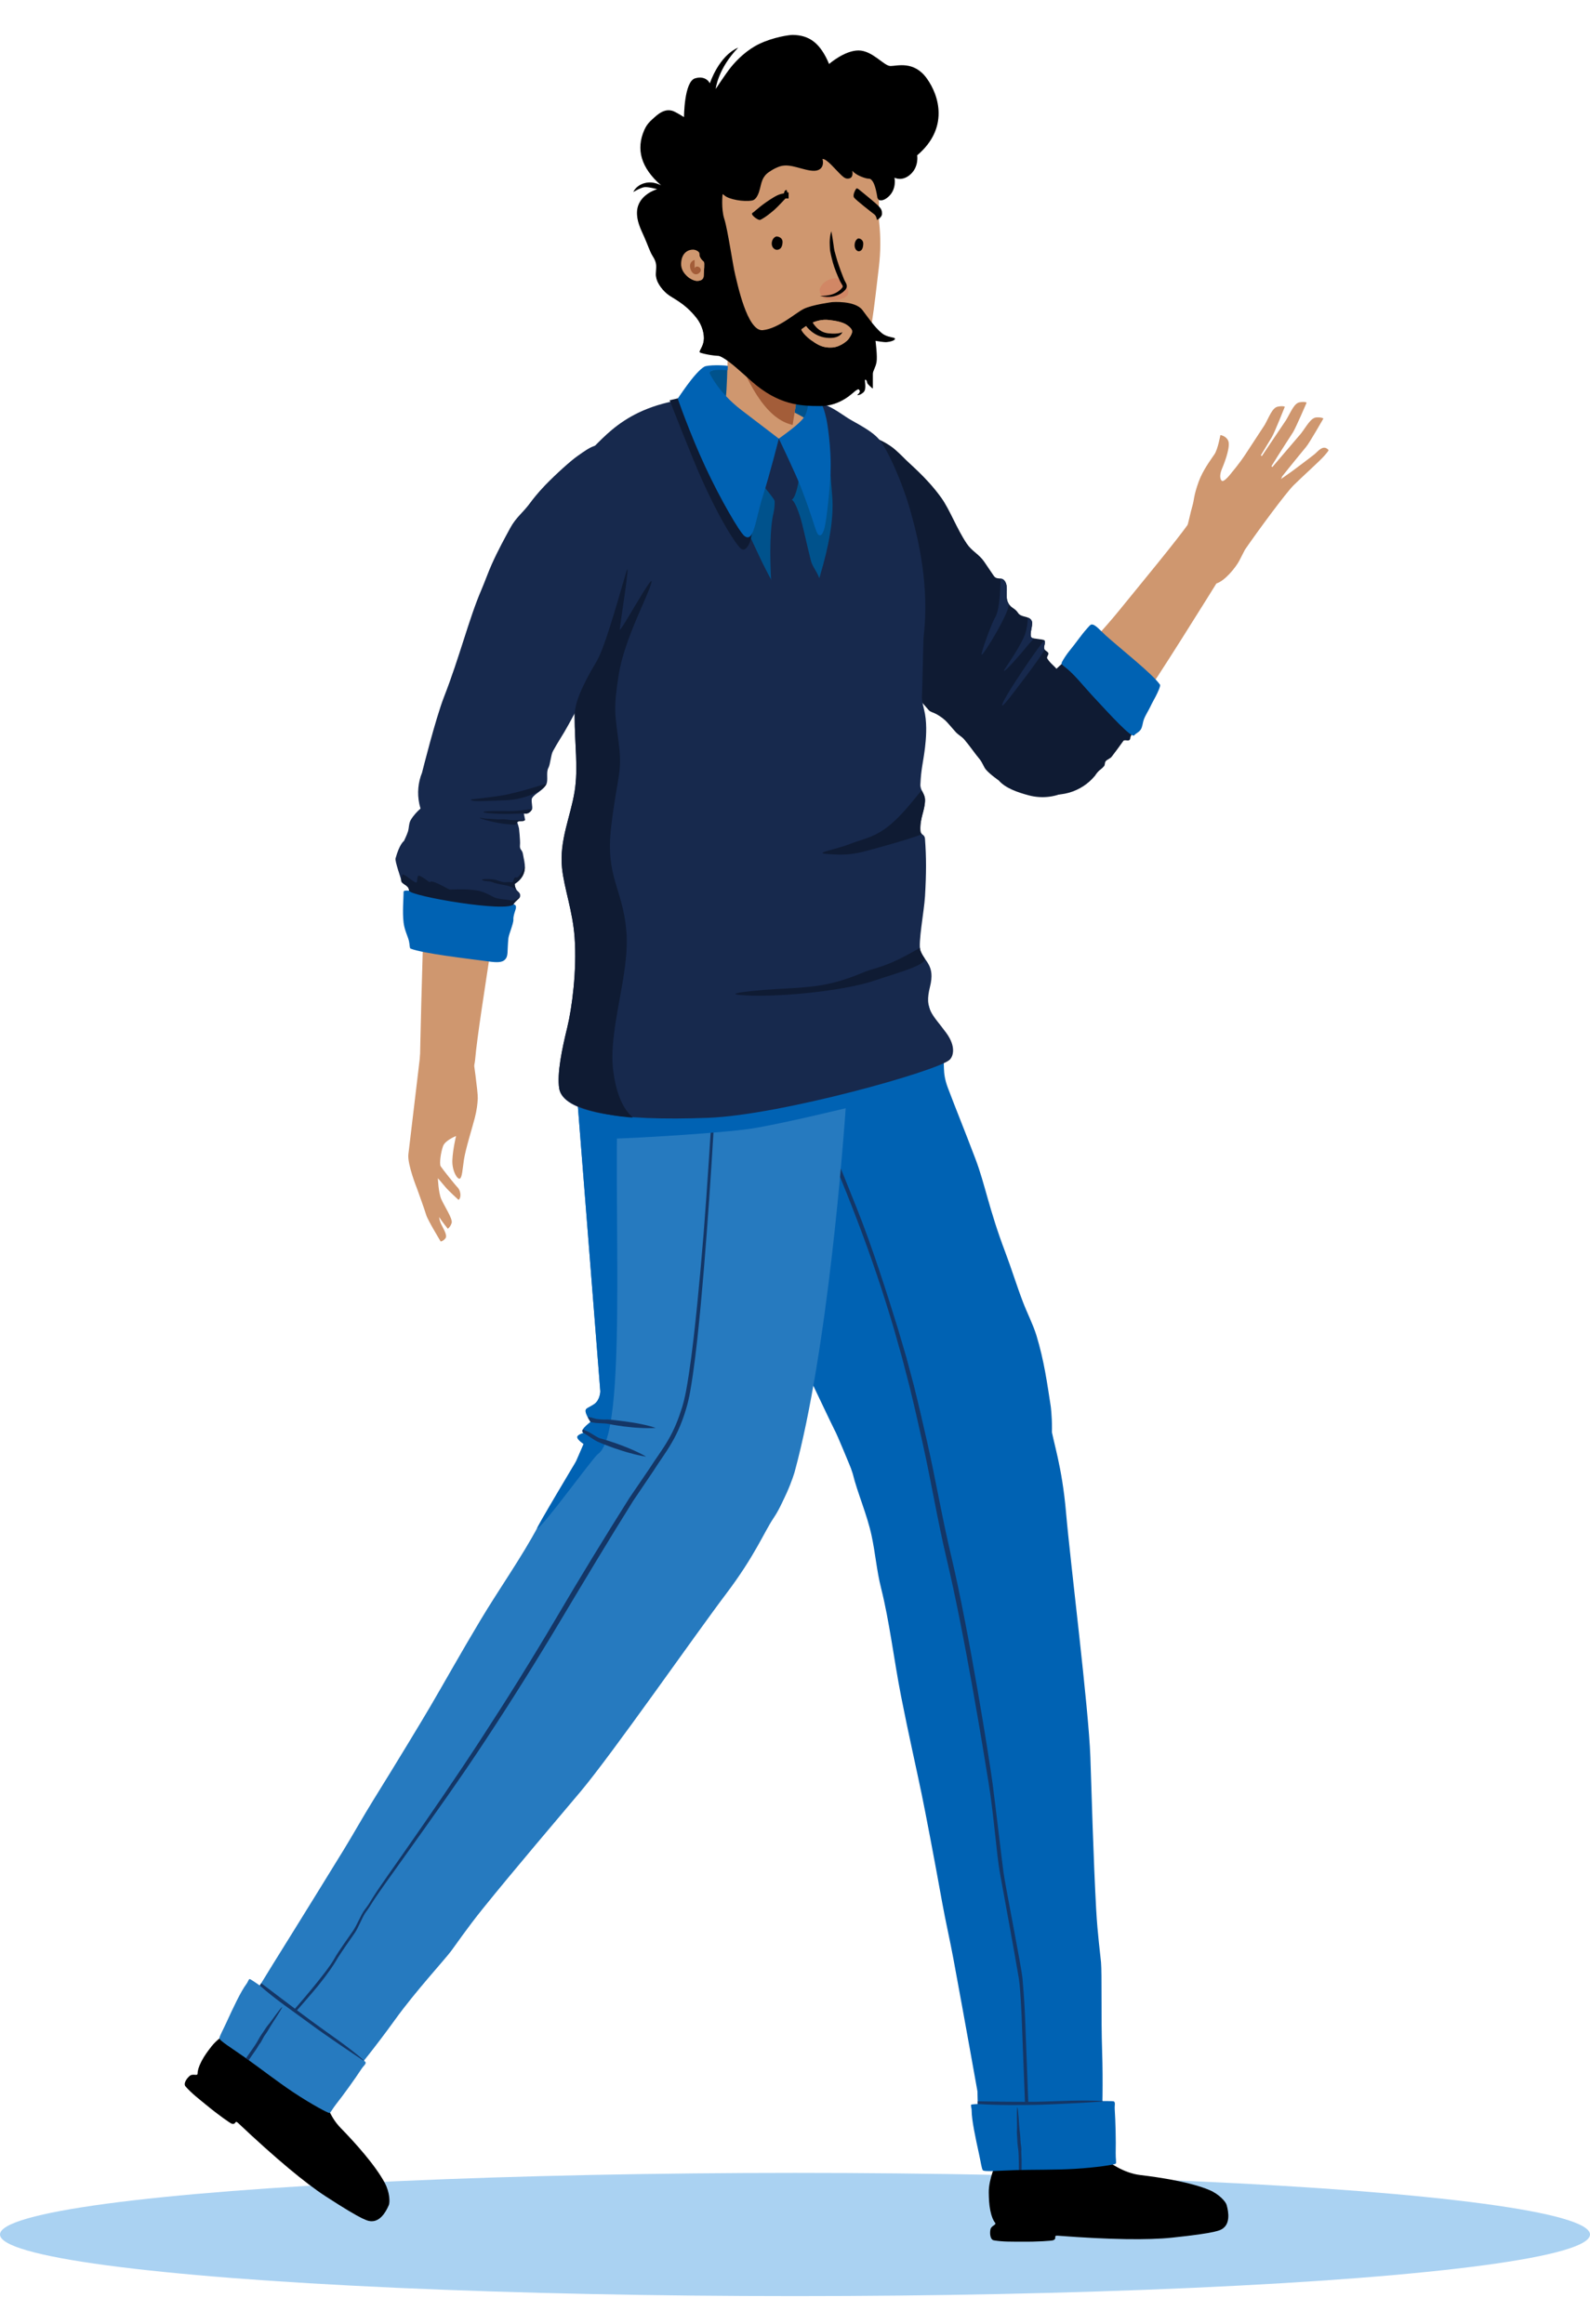 <svg width="284" height="415" viewBox="0 0 284 415" fill="none" xmlns="http://www.w3.org/2000/svg">
<ellipse cx="142" cy="399" rx="142" ry="11" fill="#AAD2F2"/>
<path fill-rule="evenodd" clip-rule="evenodd" d="M180.945 251.103L180.933 251.11C180.303 249.944 179.48 248.857 178.444 247.914C173.497 243.414 165.835 243.768 161.331 248.705C157.372 253.045 157.174 259.478 160.54 264.028L160.537 264.03C163.368 267.947 160.23 288.462 161.937 300.358C166.351 331.143 170.559 323.549 181.458 387.09C181.724 389.846 181.806 390.545 181.825 390.701C181.827 390.71 181.828 390.718 181.829 390.728C181.83 390.738 181.831 390.743 181.831 390.743L181.832 390.743C181.957 391.601 182.329 392.433 182.954 393.126C184.636 394.992 187.516 395.144 189.385 393.464C190.44 392.515 190.947 391.186 190.885 389.872V389.872C190.885 389.872 191.23 272.489 181.291 251.794C181.285 251.783 181.279 251.772 181.274 251.761C181.164 251.535 181.056 251.305 180.945 251.103" fill="#CF976F"/>
<path fill-rule="evenodd" clip-rule="evenodd" d="M203.665 388.381C207.389 388.822 212.711 389.663 216.028 391.065C217.78 391.805 218.941 393.159 219.084 393.694C219.188 394.087 219.993 396.661 218.545 397.832C218.031 398.248 217.461 398.709 209.292 399.567C205.139 400.004 198.255 399.93 188.941 399.214C188.029 399.144 188.932 399.711 188.098 400.034C187.886 400.117 185.432 400.317 182.316 400.283C180.814 400.267 179.186 400.324 177.527 400.045C176.819 399.926 176.767 398.691 176.921 398.047C177.075 397.404 178.039 397.28 177.74 396.912C177.441 396.543 177.13 395.889 176.896 394.77C176.663 393.651 176.628 392.583 176.611 391.518C176.572 389.114 177.954 386.114 177.954 386.114C177.954 386.114 181.704 385.743 186.162 384.414C188.489 383.721 191.167 382.303 193.266 381.534C193.266 381.534 197.973 387.706 203.665 388.381Z" fill="black"/>
<path fill-rule="evenodd" clip-rule="evenodd" d="M152.315 263.152C153.156 266.602 154.86 270.379 155.679 274.209C156.375 277.466 156.588 280.446 157.367 283.542C158.892 289.606 159.685 296.467 160.95 302.911C162.261 309.589 163.686 315.808 164.633 320.413C165.295 323.631 166.764 331.252 168.299 339.774C168.894 343.08 169.676 346.439 170.296 349.792C172.572 362.099 174.584 373.416 174.584 373.416L174.759 380.21C174.759 380.21 190.479 379.248 192.23 379.172C193.979 379.095 195.766 378.547 196.856 377.708C196.856 377.708 197.051 372.039 196.856 366.183C196.66 360.327 196.836 352.412 196.66 350.39C196.546 349.074 196.046 345.491 195.794 340.957C195.299 332.047 194.958 319.526 194.757 313.733C194.453 304.992 191.194 279.141 190.419 270.156C189.681 261.61 188.094 257.505 187.648 254.424C187.202 251.342 185.936 248.364 183.894 245.724C177.576 237.552 167.028 235.752 158.847 242.058C152.267 247.13 149.661 255.734 152.315 263.152Z" fill="#0062B3"/>
<path fill-rule="evenodd" clip-rule="evenodd" d="M173.55 375.785C174.899 375.53 198.58 375.017 198.932 375.221C199.282 375.424 199.056 375.87 199.11 376.676C199.246 378.68 199.337 382.266 199.282 384.44C199.256 385.451 199.445 386.248 199.282 386.362C199.039 386.532 195.862 387.046 191.918 387.281C188.545 387.482 184.611 387.41 181.477 387.502C178.381 387.593 175.737 387.858 175.527 387.502C175.324 387.159 175.157 385.924 174.829 384.44C174.273 381.914 173.55 378.558 173.55 376.856C173.55 376.358 173.298 375.833 173.55 375.785Z" fill="#0062B3"/>
<path fill-rule="evenodd" clip-rule="evenodd" d="M185.894 375.827C182.075 375.92 178.454 375.938 174.626 375.699C174.626 375.542 174.626 375.213 174.626 375.213C174.626 375.213 182.792 375.375 185.831 375.281C189.616 375.19 193.144 374.949 196.939 375.172C196.946 375.173 197.125 375.246 196.637 375.281C194.678 375.422 188.952 375.731 185.894 375.827Z" fill="#143666"/>
<path fill-rule="evenodd" clip-rule="evenodd" d="M181.905 384.075C181.826 383.426 181.72 382.874 181.71 382.224C181.696 381.574 181.586 380.837 181.642 380.186C181.698 379.534 181.53 376.874 181.71 376.221C181.912 376.868 182.022 379.537 182.1 380.186C182.179 380.835 182.26 381.488 182.27 382.138C182.281 382.788 182.481 383.423 182.425 384.075C182.404 384.311 182.449 384.554 182.475 385.62C182.486 386.04 182.475 387.481 182.475 387.481L181.982 387.481C181.982 387.481 181.984 384.724 181.905 384.075Z" fill="#143666"/>
<path fill-rule="evenodd" clip-rule="evenodd" d="M149.959 147.754C149.265 145.258 147.793 142.931 145.57 141.184C140.166 136.935 132.456 137.717 128.35 142.928C126.305 145.525 125.541 148.731 125.955 151.82C125.763 157.279 125.44 167.579 125.21 173.459C124.813 183.616 123.84 191.714 128.7 200.631C133.558 209.549 157.443 255.131 159.357 260.843L159.361 260.842C159.608 261.581 159.927 262.309 160.329 263.012C163.64 268.817 171.036 270.845 176.847 267.539C181.441 264.926 183.657 259.764 182.754 254.848L182.766 254.846C175.578 215.451 168.906 192.986 149.959 147.754" fill="#CF976F"/>
<path fill-rule="evenodd" clip-rule="evenodd" d="M124.757 140.034C122.511 142.798 121.293 146.58 121.144 149.905C121.142 149.918 121.136 149.932 121.136 149.945C120.872 156.802 119.47 166.922 119.186 173.946C118.775 184.102 116.723 190.601 123.554 203.18C130.386 215.759 148.715 254.809 149.069 255.357C149.422 255.904 151.898 261.947 151.898 261.947L153.655 265.653L153.698 265.636C157.928 273.842 167.685 277.855 176.621 274.666C180.889 273.144 185.012 268.677 186.657 263.642C188.621 257.632 187.67 251.055 187.668 251.049C187.039 246.974 186.497 242.995 185.141 238.515C184.547 236.552 183.5 234.543 182.702 232.456C181.586 229.54 180.664 226.514 179.568 223.621C176.621 215.847 175.952 211.476 174.248 206.985C172.138 201.422 170.798 198.205 169.304 194.245C168.158 191.205 168.92 190.044 168.277 188.308C167.443 186.058 165.918 178.449 163.826 173.255C159.878 163.453 154.55 150.577 151.082 142.801C148.527 137.071 141.508 133.325 136.026 133.979C130.544 134.633 127.695 136.42 124.757 140.034Z" fill="#0062B3"/>
<path fill-rule="evenodd" clip-rule="evenodd" d="M183.67 375.442L183.076 375.442C183.076 375.442 182.512 360.605 182.472 359.834C182.308 356.69 182.175 354.458 181.984 353.3C181.3 349.16 179.157 337.484 178.59 334.373C178.023 331.263 177.531 324.259 176.588 318.397C175.645 312.536 172.262 291.642 169.037 278.166C167.447 271.422 166.302 264.423 164.791 257.66C164.043 254.272 163.272 250.905 162.451 247.547L161.146 242.527L159.739 237.533C157.789 230.895 155.573 224.333 153.099 217.868C150.642 211.397 147.968 205.002 144.937 198.771C146.804 202.338 144.529 195.084 146.146 198.771C147.314 201.433 152.009 213.207 153.099 215.901C155.667 222.341 158.368 230.702 160.406 237.333L161.876 242.325L163.218 247.353C164.054 250.72 164.842 254.103 165.602 257.477C167.139 264.23 168.309 271.22 169.926 277.955C173.111 291.437 176.746 314.322 177.282 318.397C177.819 322.472 178.908 331.872 179.249 334.373C179.59 336.875 182.437 351.153 182.635 353.3C182.725 354.275 182.952 356.954 183.076 359.834C183.201 362.714 183.67 375.442 183.67 375.442Z" fill="#143666"/>
<path fill-rule="evenodd" clip-rule="evenodd" d="M135.41 264.128L135.397 264.125C135.71 262.838 135.826 261.48 135.689 260.087C135.028 253.438 129.097 248.582 122.441 249.242C116.591 249.821 112.133 254.469 111.586 260.1L111.582 260.099C111.061 264.902 94.982 278.051 88.278 288.032C70.929 313.859 79.145 311.027 44.665 365.53C43.016 367.755 42.608 368.329 42.518 368.458C42.513 368.465 42.508 368.472 42.503 368.48C42.497 368.488 42.494 368.493 42.494 368.493L42.495 368.494C42.013 369.215 41.731 370.081 41.731 371.014C41.731 373.525 43.77 375.562 46.285 375.562C47.704 375.562 48.971 374.913 49.807 373.896V373.896C49.807 373.896 128.722 286.893 135.204 264.873C135.208 264.861 135.21 264.848 135.214 264.837C135.284 264.596 135.357 264.353 135.41 264.128" fill="#CF976F"/>
<path fill-rule="evenodd" clip-rule="evenodd" d="M60.812 379.934C63.428 382.617 67.034 386.615 68.729 389.789C69.624 391.465 69.673 393.247 69.446 393.753C69.28 394.123 68.283 396.63 66.419 396.63C65.759 396.63 65.025 396.63 58.135 392.164C54.633 389.894 49.33 385.51 42.542 379.1C41.878 378.473 42.222 379.481 41.37 379.208C41.153 379.139 39.12 377.753 36.72 375.769C35.563 374.812 34.262 373.833 33.148 372.574C32.673 372.037 33.411 371.044 33.936 370.641C34.461 370.237 35.288 370.747 35.288 370.273C35.288 369.798 35.459 369.095 35.983 368.078C36.506 367.062 37.152 366.21 37.81 365.372C39.295 363.479 42.26 362.016 42.26 362.016C42.26 362.016 45.408 364.084 49.71 365.853C51.955 366.776 54.93 367.357 57.046 368.078C57.046 368.078 56.814 375.833 60.812 379.934Z" fill="black"/>
<path fill-rule="evenodd" clip-rule="evenodd" d="M106.061 253.953C104.373 257.079 103.108 261.024 101.15 264.417C99.486 267.303 97.646 269.66 96.15 272.481C93.22 278.007 89.212 283.635 85.834 289.269C82.334 295.108 79.225 300.681 76.843 304.736C75.178 307.57 71.162 314.215 66.593 321.574C64.82 324.428 63.15 327.447 61.364 330.353C54.808 341.02 48.72 350.774 48.72 350.774L44.544 357.566C44.544 357.566 56.624 365.729 57.976 366.841C59.328 367.953 62.334 369.466 63.706 369.57C63.706 369.57 66.976 365.621 70.573 360.628C74.17 355.634 79.332 350.033 80.555 348.413C81.353 347.358 83.382 344.361 86.233 340.823C91.836 333.871 99.973 324.339 103.706 319.899C109.338 313.2 124.239 291.812 129.684 284.617C134.862 277.773 136.434 273.662 138.167 271.074C139.9 268.486 140.955 265.427 141.206 262.101C141.987 251.806 135.355 243.421 125.05 242.641C116.761 242.014 109.059 246.667 106.061 253.953Z" fill="#267ABF"/>
<path fill-rule="evenodd" clip-rule="evenodd" d="M44.667 353.397C45.899 354.004 65.12 367.825 65.278 368.199C65.435 368.572 64.986 368.792 64.543 369.469C63.444 371.15 61.355 374.069 60.001 375.772C59.371 376.564 59.041 377.314 58.843 377.307C58.547 377.297 55.7 375.798 52.408 373.616C49.593 371.75 46.495 369.328 43.936 367.518C41.409 365.73 39.137 364.354 39.184 363.942C39.229 363.547 39.839 362.46 40.473 361.078C41.55 358.726 42.996 355.611 44.022 354.252C44.321 353.855 44.437 353.284 44.667 353.397Z" fill="#267ABF"/>
<path fill-rule="evenodd" clip-rule="evenodd" d="M55.371 361.365C52.304 359.091 49.267 357.086 46.398 354.544C46.494 354.42 46.652 354.125 46.652 354.125C46.652 354.125 53.205 359.103 55.658 360.897C58.697 363.152 62.144 365.394 64.996 367.903C65.001 367.907 65.097 368.075 64.691 367.803C63.06 366.71 58.438 363.639 55.371 361.365Z" fill="#143666"/>
<path fill-rule="evenodd" clip-rule="evenodd" d="M45.859 364.723C46.187 364.157 46.435 363.653 46.818 363.127C47.2 362.6 47.555 361.945 47.992 361.459C48.43 360.972 49.899 358.747 50.437 358.333C50.209 358.971 48.687 361.169 48.359 361.735C48.03 362.3 47.702 362.87 47.317 363.395C46.935 363.921 46.741 364.568 46.303 365.055C46.215 365.152 46.051 365.53 45.679 366.046C45.308 366.563 44.423 367.879 44.423 367.879L43.936 367.518C43.936 367.518 45.531 365.288 45.859 364.723Z" fill="#143666"/>
<path fill-rule="evenodd" clip-rule="evenodd" d="M149.562 153.15C149.944 150.589 149.547 147.864 148.228 145.366C145.022 139.289 137.661 136.872 131.787 139.966C128.861 141.507 126.856 144.126 125.977 147.116C123.578 152.026 119.087 161.304 116.482 166.582C111.982 175.699 107.795 182.702 108.601 192.822C109.407 202.942 112.66 254.284 112.082 260.279L112.086 260.28C112.01 261.055 112.006 261.85 112.086 262.656C112.746 269.304 118.677 274.16 125.332 273.5C130.594 272.979 134.72 269.163 135.898 264.305L135.91 264.308C145.39 225.4 148.446 202.167 149.562 153.15" fill="#CF976F"/>
<path fill-rule="evenodd" clip-rule="evenodd" d="M129.684 135.863C126.509 137.529 123.852 140.436 122.362 143.412C122.355 143.424 122.344 143.434 122.338 143.446C119.304 149.603 113.901 158.278 110.78 164.58C106.268 173.691 101.746 178.794 102.863 193.061C103.981 207.327 107.227 248.453 107.227 248.453C107.227 248.453 107.191 250.022 106.113 250.739C105.036 251.457 104.503 251.431 104.603 252.075C104.703 252.718 105.487 253.907 105.487 253.907C105.487 253.907 104.304 254.809 104.098 255.294C103.893 255.779 104.253 255.875 104.253 255.875C104.253 255.875 102.974 256.192 103.124 256.713C103.276 257.235 104.818 258.259 104.818 258.259L104.914 262.358L104.96 262.36C105.482 271.574 112.76 279.203 122.223 279.92C126.742 280.262 132.328 277.856 135.882 273.924C140.124 269.231 141.935 262.837 141.936 262.831C147.795 241.343 150.63 204.704 151.276 194.716C151.932 184.58 152.606 159.147 152.606 149.215C152.606 144.317 149.701 138.619 144.455 135.863C139.209 133.107 133.767 133.72 129.684 135.863Z" fill="#267ABF"/>
<path fill-rule="evenodd" clip-rule="evenodd" d="M129.426 136.214C126.252 137.88 123.852 140.436 122.362 143.413C122.355 143.424 122.344 143.434 122.338 143.446C119.304 149.603 113.901 158.279 110.78 164.58C106.268 173.691 101.746 178.795 102.863 193.061C103.98 207.327 107.226 248.453 107.226 248.453C107.226 248.453 107.19 250.022 106.113 250.739C105.036 251.457 104.502 251.431 104.602 252.075C104.703 252.718 105.487 253.907 105.487 253.907C105.487 253.907 104.304 254.809 104.098 255.294C103.892 255.779 104.253 255.875 104.253 255.875C104.253 255.875 102.973 256.192 103.124 256.713C103.276 257.235 104.253 257.839 104.253 257.839L102.928 260.876C102.928 260.876 95.704 272.923 95.937 272.923C96.793 272.923 105.915 260.242 106.82 259.623C112.776 255.548 108.668 205.755 110.946 186.385C113.224 167.014 137.483 131.985 129.426 136.214Z" fill="#0062B3"/>
<path fill-rule="evenodd" clip-rule="evenodd" d="M112.503 259.458C111.548 259.201 110.611 258.894 109.677 258.576C108.749 258.243 107.825 257.899 106.918 257.504C106.01 257.114 105.121 256.381 104.253 255.875C104.149 255.833 104.074 255.756 104.04 255.656C103.972 255.455 104.032 255.208 104.098 255.294C104.124 255.328 104.283 255.267 104.354 255.318C104.529 255.442 104.926 255.563 105.249 255.752C105.981 256.181 106.805 256.731 107.155 256.827C108.11 257.084 109.048 257.391 109.982 257.71C110.909 258.045 111.833 258.389 112.74 258.784C113.648 259.174 114.546 259.594 115.414 260.099C114.42 259.952 113.456 259.72 112.503 259.458Z" fill="#143666"/>
<path fill-rule="evenodd" clip-rule="evenodd" d="M114.283 254.97C113.339 254.925 112.403 254.826 111.468 254.716C110.535 254.591 109.603 254.453 108.678 254.262C107.753 254.077 106.397 254.215 105.487 253.907C105.311 253.679 104.982 253.04 104.982 253.04C104.982 253.04 105.333 253.051 105.487 253.086C105.963 253.196 106.32 253.34 106.568 253.374C107.736 253.538 108.334 253.461 108.53 253.472C109.473 253.519 110.648 253.696 111.583 253.806C112.516 253.933 113.448 254.07 114.372 254.262C115.298 254.447 116.219 254.664 117.129 254.97C116.171 255.041 115.225 255.021 114.283 254.97Z" fill="#143666"/>
<path fill-rule="evenodd" clip-rule="evenodd" d="M129.683 158.703C129.315 167.065 128.295 187.003 127.832 195.361C127.372 203.719 126.85 212.075 126.215 220.423C125.899 224.597 125.56 228.77 125.172 232.94C124.775 237.11 124.364 241.278 123.762 245.433C123.449 247.507 123.159 249.591 122.53 251.642C121.923 253.653 121.125 255.659 120.061 257.487C119.021 259.327 117.757 260.983 116.642 262.755L113.108 267.98C108.665 275.072 104.376 282.244 100.082 289.432C95.795 296.63 91.348 303.703 86.74 310.701C82.139 317.704 77.221 324.559 72.356 331.372C71.151 333.082 68.365 336.909 67.202 338.643C66.904 339.072 66.627 339.513 66.347 339.953C66.059 340.389 65.982 340.582 65.347 341.437C64.711 342.293 64.038 344.179 63.359 345.162C62.68 346.145 60.747 348.866 60.05 350.08C59.642 350.79 58.617 352.349 56.854 354.535C55.781 355.865 52.916 359.124 52.916 359.124L52.542 358.849C52.542 358.849 58.367 352.223 59.731 349.726C60.406 348.492 62.246 345.965 63.033 344.811C63.82 343.656 64.438 341.962 65.093 341.082C65.748 340.201 65.748 340.201 66.028 339.757C66.3 339.308 66.571 338.856 66.86 338.42C67.985 336.648 70.755 332.807 71.941 331.081C76.733 324.213 81.528 317.29 86.081 310.27C90.653 303.263 95.064 296.184 99.315 288.978C103.554 281.758 107.926 274.619 112.39 267.53L115.947 262.315C117.068 260.549 118.338 258.898 119.365 257.097C120.418 255.307 121.175 253.398 121.799 251.413C122.417 249.462 122.725 247.382 123.049 245.326C123.675 241.2 124.115 237.039 124.54 232.879C124.957 228.717 125.325 224.55 125.669 220.38C127.001 203.697 128.55 174.809 129.494 158.095L129.683 158.703Z" fill="#143666"/>
<path opacity="0.421" fill-rule="evenodd" clip-rule="evenodd" d="M145.208 94.763L145.202 94.769C145.202 94.769 154.859 111.172 160.722 118.478C163.494 121.934 165.741 124.592 168.433 127.397C171.406 130.494 181.17 139.424 181.697 139.798C182.386 140.288 183.17 140.671 184.032 140.913C188.019 142.033 192.099 139.667 193.202 135.717C193.859 133.36 193.149 130.773 191.401 128.88C191.401 128.88 178.317 114.052 172.691 106.605C167.066 99.158 159.259 86.084 159.259 86.084C159.249 86.071 158.436 84.27 155.384 82.861C151.645 81.134 147.162 82.831 145.158 86.162C143.372 89.245 143.655 92.382 145.208 94.763Z" fill="#CF976F"/>
<path fill-rule="evenodd" clip-rule="evenodd" d="M185.273 139.76C188.401 141.094 191.918 140.157 193.97 137.694C193.972 137.696 200.914 129.763 206.865 120.642C211.654 113.304 220.701 98.663 220.701 98.663C222.424 95.86 220.614 92.849 218.67 91.806C216.725 90.762 214.009 91.094 212.377 93.386C209.989 96.74 204.12 103.81 199.844 109.074C195.147 114.854 182.592 127.946 182.592 127.946C182.065 128.54 181.616 129.22 181.288 129.99C179.679 133.762 181.463 138.136 185.273 139.76Z" fill="#CF976F"/>
<path fill-rule="evenodd" clip-rule="evenodd" d="M230.702 84.207C230.359 84.455 229.247 85.23 228.805 85.541L228.987 85.186L228.952 85.15C230.455 83.244 232.896 80.271 233.335 79.743C233.888 79.083 236.38 74.736 236.38 74.736C236.38 74.736 236.155 74.485 235.149 74.535C234.143 74.585 233.419 76.046 232.372 77.417L227.258 83.404L227.1 83.242C228.362 81.19 230.55 77.802 230.938 77.213C231.408 76.495 233.388 71.895 233.388 71.895C233.388 71.895 233.136 71.669 232.142 71.834C231.149 71.997 230.596 73.531 229.713 75.012L225.371 81.458L225.214 81.295C226.116 79.784 226.966 78.385 227.189 78.023C227.639 77.292 229.487 72.638 229.487 72.638C229.487 72.638 229.227 72.42 228.24 72.611C227.25 72.804 226.742 74.352 225.903 75.857L225.855 75.929L225.873 75.889C225.862 75.911 225.849 75.933 225.838 75.955L222.481 81.085C221.314 82.851 220.071 84.296 220.071 84.296C220.071 84.296 218.526 86.39 218.167 85.786C218.167 85.786 218.115 85.734 218.063 85.626C218.059 85.617 218.056 85.607 218.052 85.599C218.033 85.557 218.016 85.502 218 85.444C217.989 85.403 217.983 85.353 217.975 85.304C217.966 85.243 217.958 85.179 217.956 85.102C217.943 84.761 218.009 84.308 218.267 83.701C219.002 81.956 219.794 79.541 219.36 78.662C218.926 77.782 217.98 77.691 217.98 77.691C217.98 77.691 217.533 80.199 216.935 81.098C216.336 81.996 214.839 83.964 214.097 86.03C213.163 88.635 213.343 89.11 212.971 90.384C212.598 91.657 212.504 92.442 211.575 95.876L211.581 95.878C211.239 96.841 210.387 99.331 210.663 100.393C211.403 103.24 214.325 104.948 217.188 104.208C218.703 103.817 220.678 101.397 221.359 100.122L222.369 98.152C224.687 94.779 229.69 88.009 231.057 86.655C232.709 85.019 235.774 82.296 236.611 81.313C237.447 80.333 237.354 80.398 237.15 80.21C236.271 79.404 235.35 80.651 234.869 81.048C234.337 81.488 231.213 83.84 230.702 84.207Z" fill="#CF976F"/>
<path fill-rule="evenodd" clip-rule="evenodd" d="M161.279 81.587C161.277 81.585 160.067 80.378 159.363 79.862C153.702 75.715 145.746 76.933 141.593 82.586C138.001 87.473 138.436 94.07 142.278 98.448L142.27 98.454C145.865 102.502 156.888 116.555 165.91 126.832C166.163 127.12 166.817 127.268 167.28 127.528C168.087 127.982 168.789 128.533 169.201 129.003C169.705 129.578 170.193 130.135 170.665 130.674C171.136 131.212 171.768 131.51 172.201 132.008C173.166 133.118 174.183 134.629 174.911 135.477C175.477 136.137 175.702 136.955 176.097 137.418C176.841 138.292 178.384 139.351 178.384 139.351C179.592 140.752 181.802 141.496 183.728 142.013C188.76 143.365 193.891 140.438 195.188 135.477C195.934 132.632 195.253 129.736 193.59 127.528C193.506 127.417 191.54 123.878 188.966 119.783C188.421 118.916 187.638 118.55 187.056 117.577C186.886 117.294 187.406 116.862 187.231 116.572C187.087 116.334 186.706 116.186 186.559 115.943C186.292 115.502 186.842 114.816 186.559 114.365C186.391 114.097 184.389 114.099 184.221 113.827C183.784 113.119 184.681 111.458 184.221 110.751C183.687 109.929 182.391 110.283 181.849 109.452C181.261 108.549 180.725 108.682 180.138 107.762C179.412 106.624 180.245 104.913 179.495 103.789C178.89 102.882 178.093 103.697 177.483 102.792C176.922 101.961 176.361 101.133 175.801 100.313C174.872 98.949 173.612 98.439 172.713 97.115C170.894 94.442 169.677 91.026 168.09 88.828C165.431 85.146 162.371 82.775 161.279 81.587Z" fill="#0F1B33"/>
<path fill-rule="evenodd" clip-rule="evenodd" d="M194.785 115.242C194.107 114.677 193.441 115.059 192.561 115.862C190.617 117.638 187.322 120.693 187.322 120.693C184.2 120.361 183.471 122.487 182.859 123.496C182.539 124.021 181.766 125.323 181.099 126.451C180.361 127.304 179.763 128.301 179.372 129.43C177.692 134.277 180.312 139.614 185.224 141.352C189.051 142.706 193.134 141.465 195.548 138.56L195.558 138.566C195.558 138.566 195.783 138.166 196.197 137.73C196.456 137.456 196.779 137.304 197.202 136.807C197.407 136.565 197.271 136.205 197.516 135.903C197.729 135.64 198.318 135.442 198.561 135.129C199.166 134.35 199.872 133.381 200.649 132.302C200.844 132.031 201.566 132.393 201.77 132.11C201.959 131.846 201.847 131.684 202.018 131.381C202.86 129.892 203.826 127.894 204.891 126.493C205.47 125.734 205.783 125.157 205.058 124.412C202.746 122.037 197.255 117.303 194.785 115.242Z" fill="#0F1B33"/>
<path fill-rule="evenodd" clip-rule="evenodd" d="M179.019 125.964C179.217 126.192 181.686 122.809 182.147 122.219C183.071 121.035 186.706 116.186 186.559 115.943C186.292 115.502 186.842 114.816 186.559 114.365C186.391 114.097 178.585 125.466 179.019 125.964Z" fill="#17294D"/>
<path fill-rule="evenodd" clip-rule="evenodd" d="M179.324 119.788C179.506 119.995 182.039 117.138 183.457 115.373C184.009 114.687 184.77 114.017 184.593 113.979C184.4 113.939 184.261 113.89 184.222 113.827C183.784 113.119 184.681 111.458 184.222 110.751C184.085 110.542 183.9 110.409 183.69 110.313C183.433 110.195 183.73 111.903 182.853 113.827C181.638 116.493 179.216 119.665 179.324 119.788Z" fill="#17294D"/>
<path fill-rule="evenodd" clip-rule="evenodd" d="M175.337 116.895C175.59 117.183 180.725 108.682 180.139 107.762C179.413 106.624 180.245 104.913 179.495 103.789C179.27 103.451 179.017 103.352 178.758 103.314C178.653 103.299 178.758 108.603 177.754 110.247C177.095 111.327 175.151 116.683 175.337 116.895Z" fill="#17294D"/>
<path fill-rule="evenodd" clip-rule="evenodd" d="M189.704 118.181C189.994 117.617 190.627 116.688 191.03 116.202C192.128 114.88 193.211 113.278 194.07 112.339C194.39 111.989 194.704 111.56 194.94 111.518C195.592 111.404 196.55 112.616 197.512 113.477C200.254 115.93 205.892 120.367 207.189 122.251C207.332 122.458 206.865 123.498 206.428 124.352C206.094 125.003 205.857 125.366 205.447 126.232C205.114 126.934 204.591 127.717 204.317 128.461C204.075 129.119 204.083 129.747 203.767 130.253C203.429 130.793 202.829 130.96 202.578 131.325C202.036 131.722 198.608 127.992 195.156 124.263C193.573 122.553 192.125 120.715 190.699 119.503C189.697 118.651 189.463 118.65 189.704 118.181Z" fill="#0062B3"/>
<path fill-rule="evenodd" clip-rule="evenodd" d="M84.645 135.333C81.277 135.765 78.726 138.362 78.212 141.537C78.208 141.536 76.262 151.932 75.77 162.855C75.374 171.644 75.021 188.92 75.021 188.92C74.96 192.223 78.045 193.912 80.248 193.83C82.451 193.747 84.619 192.081 84.86 189.266C85.213 185.148 86.674 176.045 87.683 169.314C88.79 161.922 92.948 144.207 92.948 144.207C93.1 143.426 93.141 142.608 93.033 141.775C92.503 137.69 88.748 134.806 84.645 135.333Z" fill="#CF976F"/>
<path fill-rule="evenodd" clip-rule="evenodd" d="M84.488 188.782C84.37 188.084 84.198 187.244 83.805 186.613C82.861 185.1 81.589 184.285 79.987 184.209C78.94 184.159 77.916 184.463 76.972 185.111C75.617 186.039 75.176 187.355 75.037 188.536L72.939 206.151C72.752 207.948 74.506 212.292 74.506 212.292C74.506 212.292 75.861 216.033 76.123 216.941C76.384 217.85 78.717 221.688 78.717 221.688C78.717 221.688 79.171 221.632 79.574 221.101C79.976 220.569 79.122 219.299 78.788 218.568C78.455 217.838 78.445 217.333 78.445 217.333C78.921 218.093 79.987 219.411 79.987 219.411C79.987 219.411 80.458 219.088 80.677 218.361C80.897 217.635 79.302 215.274 78.802 214.082C78.302 212.888 78.212 210.391 78.212 210.391C78.212 210.391 79.026 211.305 79.559 211.963C80.092 212.621 81.907 214.257 81.907 214.257C82.479 213.801 82.249 212.551 81.757 212.056C81.266 211.561 78.994 208.704 78.714 208.256C78.435 207.808 78.753 205.671 79.145 204.634C79.538 203.598 81.46 202.856 81.46 202.856C81.46 202.856 80.905 205.103 80.801 207.093C80.697 209.083 81.725 210.678 82.138 210.458C82.552 210.239 82.603 208.835 82.868 207.073C83.147 205.215 84.381 201.275 84.811 199.601C85.155 198.256 85.295 197.129 85.338 196.125C85.385 195.001 84.488 188.782 84.488 188.782Z" fill="#CF976F"/>
<path fill-rule="evenodd" clip-rule="evenodd" d="M99.691 87.553L99.683 87.551C99.683 87.551 89.906 103.874 86.313 112.501C84.613 116.581 83.361 119.818 82.197 123.514C80.911 127.595 77.786 140.397 77.713 141.035C77.616 141.871 77.661 142.738 77.867 143.604C78.821 147.61 82.9 150.011 86.926 149.059C89.328 148.49 91.266 146.622 92.085 144.188C92.085 144.188 98.799 125.649 102.633 117.16C106.466 108.671 114.205 95.566 114.205 95.566C114.212 95.551 115.405 93.973 115.162 90.64C114.864 86.556 111.18 83.481 107.262 83.351C103.668 83.29 101.036 85.053 99.691 87.553Z" fill="#CF976F"/>
<path fill-rule="evenodd" clip-rule="evenodd" d="M92.883 150.791C92.945 150.179 92.71 147.959 92.703 147.929C91.6 142.844 85.622 139.99 80.612 141.111C80.319 141.176 80.033 141.257 79.753 141.349C79.66 141.379 79.572 141.415 79.48 141.449C79.296 141.516 79.114 141.584 78.936 141.663C78.832 141.709 78.729 141.758 78.626 141.808C78.469 141.884 78.315 141.961 78.164 142.046C78.057 142.104 77.952 142.165 77.847 142.229C77.708 142.313 77.574 142.402 77.44 142.493C77.335 142.564 77.231 142.635 77.128 142.71C77.005 142.801 76.887 142.899 76.768 142.997C76.667 143.08 76.562 143.161 76.465 143.249C76.363 143.341 76.268 143.439 76.171 143.536C75.968 143.733 74.398 144.714 73.379 146.396C73.007 147.009 73.08 147.777 72.871 148.472C72.697 149.047 72.153 150.167 72.153 150.167C72.153 150.167 71.37 150.662 70.651 153.272C70.504 153.807 71.647 156.89 71.651 157.144C71.663 157.981 73.024 157.926 73.057 159.014C73.086 159.968 90.618 163.06 91.502 161.426C91.752 160.963 92.776 160.497 92.883 160.118C93.078 159.432 92.413 159.185 92.211 158.829C91.905 158.289 91.94 157.83 91.94 157.83C94.576 156.127 93.601 153.851 93.442 152.684C93.284 151.516 92.767 151.939 92.883 150.791Z" fill="#17294D"/>
<path fill-rule="evenodd" clip-rule="evenodd" d="M86.109 157.041C86.118 157.431 87.34 157.27 87.933 157.518C88.795 157.88 89.996 157.969 90.848 158.214C91.719 158.463 92.231 158.865 92.211 158.829C91.904 158.289 91.94 157.83 91.94 157.83C93.386 156.896 93.746 155.789 93.749 154.788C93.75 154.603 92.816 156.848 92.211 156.691C91.53 156.515 92.005 157.831 91.112 157.518C90.914 157.449 90.331 157.579 89.915 157.518C89.375 157.44 88.758 157.125 88.165 157.041C87.077 156.888 86.108 156.987 86.109 157.041Z" fill="#0F1B33"/>
<path fill-rule="evenodd" clip-rule="evenodd" d="M91.502 161.426C92.911 161.579 91.627 162.832 91.7 164.212C91.736 164.891 90.871 166.86 90.806 167.536C90.563 170.066 90.841 170.726 90.158 171.388C89.647 171.885 88.704 171.873 87.324 171.687C83.392 171.159 75.635 170.283 73.336 169.388C73.136 169.311 73.197 168.672 73.048 168.043C72.835 167.146 72.253 166.112 72.088 164.747C71.858 162.832 72.083 160.518 72.088 159.219C72.238 158.796 73.374 159.154 76.278 159.411C78.503 159.609 82.176 159.608 84.771 159.995C86.756 160.291 88.857 161.046 90.446 161.218L91.502 161.426Z" fill="#0062B3"/>
<path fill-rule="evenodd" clip-rule="evenodd" d="M103.165 81.417C101.964 82.258 99.357 84.595 97.377 86.638C96.058 88 95.02 89.357 94.847 89.597C93.354 91.664 92.206 92.291 91.109 94.327C90.168 96.072 89.028 98.109 87.851 100.721C87.225 102.108 86.569 103.963 85.972 105.348C83.776 110.439 82.095 117.307 79.317 124.417C77.779 128.353 75.383 137.97 75.383 137.97C74.689 139.684 74.481 141.621 74.903 143.568C76.004 148.653 80.96 151.866 85.972 150.745C88.464 150.186 91.091 148.861 92.372 146.842C92.642 146.417 93.589 146.828 93.789 146.364L93.563 145.247C93.563 145.247 94.459 145.556 95.029 144.501C95.199 144.187 94.817 142.932 95.029 142.539C95.484 141.698 96.95 141.219 97.571 140.066C97.975 139.316 97.492 137.972 97.953 137.114C98.31 136.451 98.377 134.848 98.763 134.131C99.564 132.637 100.577 131.172 101.479 129.518C108.386 116.851 117.444 100.379 118.994 96.158C118.996 96.154 118.997 96.151 118.998 96.146C118.999 96.144 119.748 96.585 119.748 96.583C120.043 95.798 120.263 94.97 120.399 94.109C121.499 87.184 116.768 80.683 109.834 79.586C106.444 79.049 105.768 79.593 103.165 81.417Z" fill="#17294D"/>
<path fill-rule="evenodd" clip-rule="evenodd" d="M85.684 146.049C85.721 146.219 89.148 147.138 90.973 147.19C91.457 147.204 92.001 147.369 92.133 147.19C92.217 147.077 92.297 146.961 92.372 146.842C92.642 146.417 93.589 146.828 93.789 146.364C93.789 146.364 92.3 146.471 91.676 146.456C90.902 146.437 90.254 146.257 89.724 146.292C88.655 146.364 87.635 146.178 86.851 146.177C86.458 146.176 85.663 145.952 85.684 146.049Z" fill="#0F1B33"/>
<path fill-rule="evenodd" clip-rule="evenodd" d="M86.334 145.013C86.359 145.128 87.617 145.311 90.081 145.341C91.056 145.353 93.563 145.247 93.563 145.247C93.563 145.247 94.459 145.555 95.029 144.501C95.123 144.327 93.322 144.826 90.849 144.825C90.184 144.825 89.131 144.803 88.175 144.816C87.186 144.83 86.305 144.882 86.334 145.013Z" fill="#0F1B33"/>
<path fill-rule="evenodd" clip-rule="evenodd" d="M84.131 142.74C83.947 143.196 86.297 143.043 88.451 142.968C89.68 142.925 90.953 142.907 91.907 142.74C95.562 142.101 97.21 140.737 97.571 140.066C97.76 139.716 94.919 140.922 90.576 141.867C88.708 142.274 84.131 142.74 84.131 142.74Z" fill="#0F1B33"/>
<path fill-rule="evenodd" clip-rule="evenodd" d="M76.771 157.557C76.765 157.58 75.222 156.381 74.844 156.375C74.465 156.368 74.642 156.812 74.445 157.516C74.296 158.05 71.902 155.576 71.826 156.279C71.771 156.787 71.647 156.89 71.651 157.144C71.663 157.981 73.033 157.95 73.067 159.038C73.096 159.992 90.876 163.056 91.759 161.422C92.01 160.959 92.776 160.497 92.883 160.118C92.922 159.981 92.1 160.993 91.185 160.773C90.509 160.611 89.61 160.604 88.642 160.374C88.086 160.241 86.79 159.288 85.247 159.013C83.036 158.62 80.484 158.896 80.276 158.824C79.839 158.675 76.956 156.881 76.771 157.557Z" fill="#0F1B33"/>
<path fill-rule="evenodd" clip-rule="evenodd" d="M152.012 197.659C152.012 197.659 139.532 200.712 134.156 201.534C128.78 202.356 111.931 203.34 108.559 203.34C105.188 203.34 103.711 197.659 103.711 197.659L102.761 191.807L152.012 191.181C152.012 191.181 164.217 188.581 167.164 188.67C169.244 188.733 168.373 190.817 168.219 191.181C167.692 192.435 152.012 197.659 152.012 197.659Z" fill="#0062B3"/>
<path fill-rule="evenodd" clip-rule="evenodd" d="M165.223 160.02C165.463 155.889 165.463 153.125 165.223 149.834C165.149 148.829 164.446 149.227 164.398 148.304C164.279 146.041 165.201 144.786 165.223 142.884C165.236 141.702 164.351 141.177 164.398 140.083C164.52 137.214 164.897 136.189 165.223 133.476C165.396 132.031 165.601 129.633 165.223 127.504C165.016 126.343 164.573 125.099 164.678 124.183C164.741 123.631 164.902 114.366 164.97 113.787C166.027 104.777 164.135 96.587 162.626 91.261C161.116 85.935 158.494 80.142 156.969 78.399C155.937 77.22 154.217 76.23 151.973 74.979C150.9 74.382 149.346 73.124 147.599 72.371C146.285 71.805 125.989 69.701 121.437 71.421C109.706 73.4 106.885 80.032 103.37 82.115C95.035 87.049 102.64 117.793 102.64 127.91C102.64 132.772 103.307 137.146 102.64 141.304C101.92 145.801 99.879 150.066 100.387 154.99C100.768 158.69 102.302 162.632 102.64 167.449C103.052 173.295 102.171 179.99 101.316 183.491C100.387 187.295 99.464 191.687 99.885 194.371C100.547 198.58 110.239 200.219 126.55 199.599C139.461 199.108 167.668 191.191 169.65 189.212C170.26 188.602 170.815 186.89 169.006 184.422C166.563 181.089 165.077 180.313 166.104 176.241C167.098 172.294 165.149 171.807 164.398 169.727C163.946 168.477 165.067 162.687 165.223 160.02Z" fill="#17294D"/>
<path fill-rule="evenodd" clip-rule="evenodd" d="M155.425 173.189C154.123 173.557 150.92 175.303 146.109 176.012C143.033 176.464 139.545 176.519 136.791 176.737C132.62 177.068 130.011 177.455 132.097 177.657C137.716 178.2 150.439 177.114 156.526 174.993C159.908 173.814 165.93 172.256 165.109 171.049C164.84 170.655 164.583 170.239 164.398 169.727C164.355 169.61 164.31 169.263 164.31 169.263C164.31 169.263 161.615 170.778 160.604 171.262C158.225 172.399 156.759 172.812 155.425 173.189Z" fill="#0F1B33"/>
<path fill-rule="evenodd" clip-rule="evenodd" d="M164.647 148.916C164.519 148.799 164.416 148.638 164.398 148.304C164.279 146.041 165.201 144.786 165.223 142.884C165.231 142.178 164.918 141.706 164.675 141.207C164.511 140.871 161.446 145.674 157.927 148.099C155.644 149.672 153.626 149.973 151.77 150.717C149.34 151.692 144.926 152.366 147.936 152.504C149.146 152.559 151.208 152.865 154.293 152.057C160.393 150.459 164.782 149.039 164.647 148.916Z" fill="#0F1B33"/>
<path fill-rule="evenodd" clip-rule="evenodd" d="M109.537 191.249C108.576 183.869 112.534 173.982 111.879 166.267C111.225 158.552 108.107 156.663 109.164 147.654C110.221 138.645 111.2 138.092 110.522 132.743C109.844 127.394 109.537 126.646 110.522 120.424C111.507 114.203 115.692 106.56 116.335 104.104C116.979 101.647 110.705 113.155 110.705 112.42C110.705 111.684 112.733 99.247 111.879 102.064C111.025 104.881 108.153 115.426 106.611 118.009C103.37 123.439 102.64 125.957 102.64 127.91C102.64 132.771 103.307 137.145 102.64 141.304C101.92 145.8 99.879 150.065 100.387 154.99C100.768 158.689 102.301 162.632 102.64 167.448C103.051 173.295 102.171 179.989 101.316 183.49C100.387 187.295 99.464 191.687 99.885 194.371C100.546 198.58 112.329 199.553 112.916 199.553C113.503 199.553 110.497 198.629 109.537 191.249Z" fill="#0F1B33"/>
<path fill-rule="evenodd" clip-rule="evenodd" d="M148.644 88.552C147.83 78.692 147.67 73.547 145.866 71.622C144.063 69.694 133.085 65.331 128.591 65.835C124.096 66.34 121.065 71.202 121.065 71.202C121.065 71.202 129.729 86.543 135.454 98.97C138.587 105.768 143.121 112.348 143.121 112.348C143.121 112.348 145.563 105.87 146.474 102.796C148.018 97.588 148.985 92.686 148.644 88.552Z" fill="#00528C"/>
<path fill-rule="evenodd" clip-rule="evenodd" d="M130.077 56.12C130.077 56.12 129.996 68.419 129.648 70.926C129.637 71.007 121.622 72.236 121.622 72.236C121.622 72.236 126.73 78.196 138.712 82.809C141.273 83.359 143.828 75.938 143.86 74.864C143.986 74.684 141.928 73.671 141.928 73.671L143.41 64.386L130.077 56.12Z" fill="#CF976F"/>
<path fill-rule="evenodd" clip-rule="evenodd" d="M131.57 63.04C136.048 75.05 140.592 75.559 141.576 75.882C141.576 75.879 143.41 64.386 143.41 64.386L130.089 56.12L130.089 58.7L131.57 63.04Z" fill="#A35D39"/>
<path fill-rule="evenodd" clip-rule="evenodd" d="M137.801 104.673C137.396 98.689 137.613 93.975 138.096 91.906C138.435 90.455 138.364 89.469 138.363 89.46C138.274 88.938 135.075 85.226 134.735 84.831C133.258 83.116 132.758 79.581 132.121 78.327L144.847 78.327C144.847 78.327 143.454 79.644 142.867 84.385C142.281 89.126 141.395 89.242 141.395 89.242C141.395 89.242 141.887 89.136 142.867 92.128C143.43 93.845 143.997 96.828 144.847 100.146C145.149 101.327 146.165 102.3 146.474 103.735L144.03 117.197L137.801 104.673Z" fill="#17294D"/>
<path fill-rule="evenodd" clip-rule="evenodd" d="M142.779 70.203C142.779 70.203 145.258 70.898 143.874 74.059C143.346 75.264 141.16 76.827 139.113 78.327C139.113 78.327 142.143 84.616 143.122 87.178C144.93 91.906 145.411 93.846 145.862 94.968C146.257 95.95 146.864 95.821 147.259 94.319C147.654 92.817 148.221 87.449 148.343 84.464C148.53 79.87 147.715 75.296 147.639 74.95C147.251 73.185 146.941 72.363 146.257 71.284C145.241 69.68 142.779 70.203 142.779 70.203Z" fill="#0062B3"/>
<path fill-rule="evenodd" clip-rule="evenodd" d="M121.114 71.121L119.61 71.468C119.61 71.468 123.596 81.685 125.292 85.462C128.873 93.438 131.394 96.97 132.121 97.762C132.522 98.2 133.193 98.588 133.929 96.821C134.108 96.391 134.992 92.116 135.386 90.615C136.202 87.5 138.907 78.327 138.907 78.327L121.114 71.121Z" fill="#0F1B33"/>
<path fill-rule="evenodd" clip-rule="evenodd" d="M126.78 66.692C126.78 66.692 128.31 70.074 132.421 73.217C136.532 76.36 139.113 78.327 139.113 78.327C139.113 78.327 137.492 84.731 136.221 88.705C134.951 92.679 134.668 97.043 132.963 95.703C132.125 95.045 128.702 89.223 125.983 83.366C123.166 77.299 121.065 71.202 121.065 71.202C121.065 71.202 124.041 66.508 125.791 65.483C126.411 65.12 129.408 65.199 129.99 65.338C130.013 65.338 129.964 66.118 129.964 66.118C126.277 65.788 126.78 66.692 126.78 66.692Z" fill="#0062B3"/>
<path fill-rule="evenodd" clip-rule="evenodd" d="M118.055 33.074C114.53 29.992 113.541 26.699 115.089 23.196C115.599 22.039 116.286 21.508 116.946 20.912C117.883 20.066 118.868 19.445 120.087 19.785C120.643 19.941 122.176 20.912 122.176 20.912C122.176 20.912 122.181 14.551 124.169 13.982C126.157 13.414 126.79 14.888 126.79 14.888C126.79 14.888 128.36 9.996 131.855 8.504C128.185 12.31 127.84 15.883 127.84 15.883C127.84 15.883 129.627 13.154 130.52 12.042C131.665 10.616 133.46 8.873 135.64 7.829C138.148 6.628 141.02 6.228 141.58 6.235C144.482 6.27 146.48 7.595 148.089 11.425C148.089 11.425 150.845 9.009 153.341 9.009C155.837 9.009 157.881 11.79 159.056 11.79C160.23 11.79 163.223 10.796 165.527 13.982C167.831 17.169 169.457 22.965 163.822 27.735C163.822 27.735 164.172 29.724 162.647 31.115C161.122 32.505 159.767 31.724 159.767 31.724C159.767 31.724 160.23 33.784 158.649 35.164C157.068 36.545 156.345 35.164 156.345 35.164C156.345 35.164 134.788 58.912 133.974 60.892C132.241 65.106 125.341 63.108 125.053 62.959C124.707 62.781 125.502 62.127 125.685 60.892C125.853 59.753 125.447 58.08 124.388 56.751C122.181 53.977 120.102 53.285 119.143 52.462C118.183 51.64 117.152 50.349 117.152 48.989C117.152 47.629 117.494 47.144 116.534 45.657C116.104 44.992 115.639 43.581 115.089 42.355C114.407 40.838 113.683 39.413 113.786 37.74C113.973 34.715 117.381 33.78 117.381 33.78C117.381 33.78 115.772 33.331 115.089 33.422C114.405 33.514 113.12 34.289 113.12 34.289C113.12 34.289 113.536 33.163 115.089 32.712C116.242 32.377 117.343 32.716 118.088 33.102C118.088 33.102 118.097 33.111 118.055 33.074Z" fill="black"/>
<path fill-rule="evenodd" clip-rule="evenodd" d="M156.726 35.35C156.398 33.21 155.996 32.363 155.534 32.013C155.382 31.898 155.237 31.909 154.886 31.877C154.319 31.762 152.894 31.293 152.23 30.488C152.23 30.488 152.54 31.738 151.62 31.877C151.475 31.899 151.265 31.916 151.049 31.835C150.813 31.747 150.565 31.552 150.328 31.329C149.146 30.222 147.741 28.379 146.908 28.379C146.908 28.379 147.376 29.834 146.165 30.356C145.427 30.675 144.277 30.397 143.103 30.079C142.104 29.808 141.104 29.505 140.147 29.557C139.499 29.593 139.095 29.776 138.748 29.926C138.343 30.102 138.009 30.274 137.355 30.716C136.798 31.091 136.42 31.57 136.19 32.113C135.918 32.755 135.831 33.488 135.575 34.259C135.313 35.052 134.914 35.694 134.355 35.799C132.792 36.092 130.16 35.592 129.405 34.9C128.651 34.208 126.947 34.059 126.46 34.452C125.834 35.716 127.023 45.234 126.627 45.545C126.627 45.545 125.873 46.076 125.475 45.739C125.077 45.402 122.31 46.138 122.31 47.987C122.31 49.837 124.377 50.787 125.145 50.904C125.913 51.02 126.219 50.434 126.449 50.374C126.545 50.349 126.63 50.482 126.662 50.738C126.749 51.436 130.683 59.625 133.433 62.401C138.403 67.419 145.15 70.916 150.328 68.013C152.97 66.532 154.811 63.444 155.706 57.752C156.207 54.568 156.578 51.085 156.981 47.708C157.309 44.947 157.309 42.306 157.048 39.846C156.965 39.654 157.019 36.606 156.983 35.724C156.983 35.703 156.727 35.368 156.726 35.35Z" fill="#CF976F"/>
<path fill-rule="evenodd" clip-rule="evenodd" d="M124.725 47.161C124.725 47.161 123.903 47.351 123.903 48.261C123.941 49.474 124.986 50.307 125.77 49.246C126.106 48.526 125.023 47.995 124.725 48.639" fill="#A35D39"/>
<path fill-rule="evenodd" clip-rule="evenodd" d="M124.739 46.372C124.739 46.372 123.896 46.559 123.896 47.455C123.935 48.65 125.007 49.47 125.811 48.425C126.155 47.716 125.045 47.194 124.739 47.828" fill="#A35D39"/>
<path fill-rule="evenodd" clip-rule="evenodd" d="M152.751 33.996C152.751 33.996 152.259 34.858 152.559 35.29C152.858 35.721 155.862 38.05 156.201 38.309C156.54 38.568 156.643 39.278 156.643 39.278C156.643 39.278 157.536 38.842 157.536 38.182C157.536 37.523 157.463 37.246 156.444 36.348C155.424 35.449 153.533 33.932 153.363 33.792C153.304 33.744 153.111 33.609 153.002 33.649C152.903 33.685 152.751 33.996 152.751 33.996Z" fill="black"/>
<path fill-rule="evenodd" clip-rule="evenodd" d="M140.524 33.932C140.524 33.932 140.244 33.909 140.143 34.15C140.041 34.391 140.007 34.548 140.007 34.548C140.007 34.548 139.348 34.548 138.303 35.165C136.177 36.42 134.787 37.754 134.637 37.855C134.315 38.072 134.287 38.089 134.335 38.266C134.425 38.6 135.447 39.373 135.783 39.262C135.942 39.209 136.847 38.742 138.303 37.474C138.894 36.959 140.301 35.436 140.301 35.436H140.86V34.363H140.62L140.524 33.932Z" fill="black"/>
<path fill-rule="evenodd" clip-rule="evenodd" d="M151.132 50.751C151.132 50.751 150.349 49.519 148.917 49.707C147.485 49.895 146.606 50.955 146.444 51.531C146.282 52.107 146.596 53.189 147.835 53.512C149.073 53.835 150.942 53.342 151.369 52.727C151.795 52.112 151.132 50.751 151.132 50.751" fill="#D18765"/>
<path fill-rule="evenodd" clip-rule="evenodd" d="M148.887 43.755C148.94 44.128 148.966 44.429 149.051 44.791C149.149 45.161 149.221 45.436 149.335 45.804C149.553 46.54 149.572 46.66 149.828 47.387C150.067 48.12 150.23 48.51 150.504 49.227C150.642 49.587 150.769 49.941 150.94 50.25C151.025 50.415 151.147 50.589 151.223 50.864C151.258 51.007 151.26 51.175 151.22 51.326C151.176 51.472 151.107 51.6 151.032 51.695C150.433 52.403 149.659 52.757 148.845 52.936C148.032 53.095 147.208 53.031 146.445 52.825C147.236 52.843 148.022 52.783 148.733 52.53C149.087 52.406 149.424 52.246 149.719 52.033C150.006 51.83 150.31 51.567 150.469 51.319C150.547 51.187 150.546 51.134 150.518 51.051C150.483 50.951 150.386 50.795 150.278 50.624C150.053 50.26 149.897 49.885 149.738 49.528C149.433 48.8 149.26 48.401 149.002 47.66C148.758 46.914 148.737 46.779 148.541 46.017C148.445 45.635 148.389 45.343 148.309 44.957C148.231 44.559 148.233 44.22 148.213 43.82C148.128 42.222 148.488 41.299 148.488 41.299C148.488 41.299 148.683 42.257 148.887 43.755Z" fill="black"/>
<path fill-rule="evenodd" clip-rule="evenodd" d="M139.776 43.303C139.717 44.304 139.258 44.562 138.822 44.604C138.387 44.645 137.765 44.179 137.851 43.344C137.936 42.51 138.566 42.188 138.764 42.223C138.764 42.223 139.835 42.302 139.776 43.303Z" fill="#010000"/>
<path fill-rule="evenodd" clip-rule="evenodd" d="M154.191 43.614C154.144 44.575 153.777 44.823 153.428 44.863C153.08 44.902 152.582 44.455 152.651 43.654C152.719 42.853 153.223 42.543 153.381 42.578C153.381 42.578 154.238 42.653 154.191 43.614Z" fill="#010000"/>
<path fill-rule="evenodd" clip-rule="evenodd" d="M141.577 56.652C141.978 57.342 142.367 57.987 142.792 58.563C143.227 59.127 143.715 59.608 144.262 59.818C144.393 59.893 144.542 59.9 144.682 59.946C144.846 59.969 145.021 60.002 145.191 60.011C145.535 60.059 145.879 60.028 146.232 60.01C146.935 59.94 147.649 59.755 148.385 59.431C147.962 60.123 147.235 60.623 146.427 60.882C146.023 61.02 145.591 61.081 145.161 61.094C144.944 61.109 144.734 61.08 144.514 61.065C144.281 61.011 144.036 60.982 143.821 60.876C142.911 60.512 142.353 59.745 142.01 59.008C141.677 58.252 141.512 57.453 141.577 56.652" fill="black"/>
<path fill-rule="evenodd" clip-rule="evenodd" d="M125.015 45.888C124.905 45.67 125.011 45.311 124.868 45.086C124.697 44.815 124.199 44.576 123.767 44.576C122.976 44.576 121.748 45.071 121.658 47.02C121.568 48.968 123.652 50.156 124.49 50.156C125.329 50.156 125.71 49.798 125.71 49.108C125.71 48.417 125.902 46.925 125.71 46.748C125.518 46.57 125.258 46.367 125.015 45.888ZM122.049 32.822C123.972 29.887 127.956 31.077 129.061 31.991C130.165 32.904 129.209 34.816 129.061 34.684C129.061 34.684 128.783 37.297 129.376 39.109C129.969 40.921 130.9 47.365 131.296 48.959C131.693 50.553 133.464 59.23 136.243 58.956C139.022 58.682 142.033 55.937 143.527 55.176C145.021 54.414 148.643 53.947 148.643 53.947C148.643 53.947 152.704 53.623 154.036 55.353C154.934 56.52 156.205 58.451 157.556 59.527C158.209 60.048 159.179 60.217 159.566 60.291C160.159 60.405 159.882 60.93 158.389 61.087C157.892 61.139 156.381 60.862 156.381 60.862C156.381 60.862 156.749 63.614 156.565 64.65C156.381 65.685 155.904 66.207 155.904 66.771C155.904 67.334 155.904 68.715 155.904 69.248C155.904 69.487 155.777 69.292 155.553 69.102C155.276 68.869 154.892 68.471 154.892 68.353C154.892 68.14 154.752 67.801 154.543 67.801C154.334 67.801 154.892 69.455 154.222 70.059C153.551 70.664 153.103 70.552 153.103 70.552C153.103 70.552 153.719 70.059 153.548 69.75C153.377 69.44 153.335 69.44 152.855 69.75C152.375 70.059 150.193 72.505 146.563 72.505C142.933 72.505 139.053 72.338 134.214 68.055C132.462 66.503 130.411 64.582 129.061 63.85C126.682 62.564 125.513 63.148 125.089 62.929C124.743 62.751 125.538 62.097 125.721 60.862C125.889 59.723 125.483 58.05 124.424 56.72C122.216 53.947 120.138 53.255 119.178 52.432C118.219 51.61 117.188 50.319 117.188 48.959C117.188 47.599 120.431 35.292 122.049 32.822ZM143.219 58.757C143.544 58.557 145.499 56.845 148.063 57.139C149.154 57.265 150.378 57.459 151.203 57.983C151.67 58.28 152.21 58.757 152.21 59.196C152.21 59.635 151.652 60.465 151.438 60.693C151.414 60.718 150.213 61.951 148.643 62.05C146.988 62.155 146.134 61.588 145.021 60.862C144.051 60.228 142.893 58.956 143.219 58.757Z" fill="black"/>
<path fill-rule="evenodd" clip-rule="evenodd" d="M143.219 58.757C143.544 58.557 145.499 56.845 148.063 57.139C149.154 57.265 150.378 57.459 151.203 57.983C151.67 58.28 152.21 58.757 152.21 59.196C152.21 59.635 151.652 60.465 151.438 60.693C151.414 60.718 150.213 61.951 148.643 62.05C146.988 62.154 146.134 61.588 145.021 60.862C144.051 60.228 142.893 58.956 143.219 58.757Z" fill="#CF976F"/>
<path fill-rule="evenodd" clip-rule="evenodd" d="M145.106 57.495C145.106 57.495 145.99 59.31 147.94 59.519C149.891 59.728 150.469 59.299 150.469 59.299C150.469 59.299 150.056 60.579 147.624 60.313C145.192 60.047 143.957 58.166 143.957 58.166" fill="black"/>
<path fill-rule="evenodd" clip-rule="evenodd" d="M125.014 45.887C124.904 45.669 125.01 45.311 124.867 45.085C124.696 44.814 124.198 44.575 123.766 44.575C122.975 44.575 121.747 45.07 121.657 47.019C121.567 48.968 123.651 50.155 124.489 50.155C125.328 50.155 125.709 49.797 125.709 49.107C125.709 48.417 125.901 46.925 125.709 46.747C125.517 46.57 125.257 46.367 125.014 45.887Z" fill="#CF976F"/>
<path fill-rule="evenodd" clip-rule="evenodd" d="M124.069 46.412C124.069 46.412 123.247 46.602 123.247 47.512C123.285 48.725 124.331 49.558 125.114 48.497C125.45 47.777 124.367 47.246 124.069 47.89" fill="#A35D39"/>
</svg>
